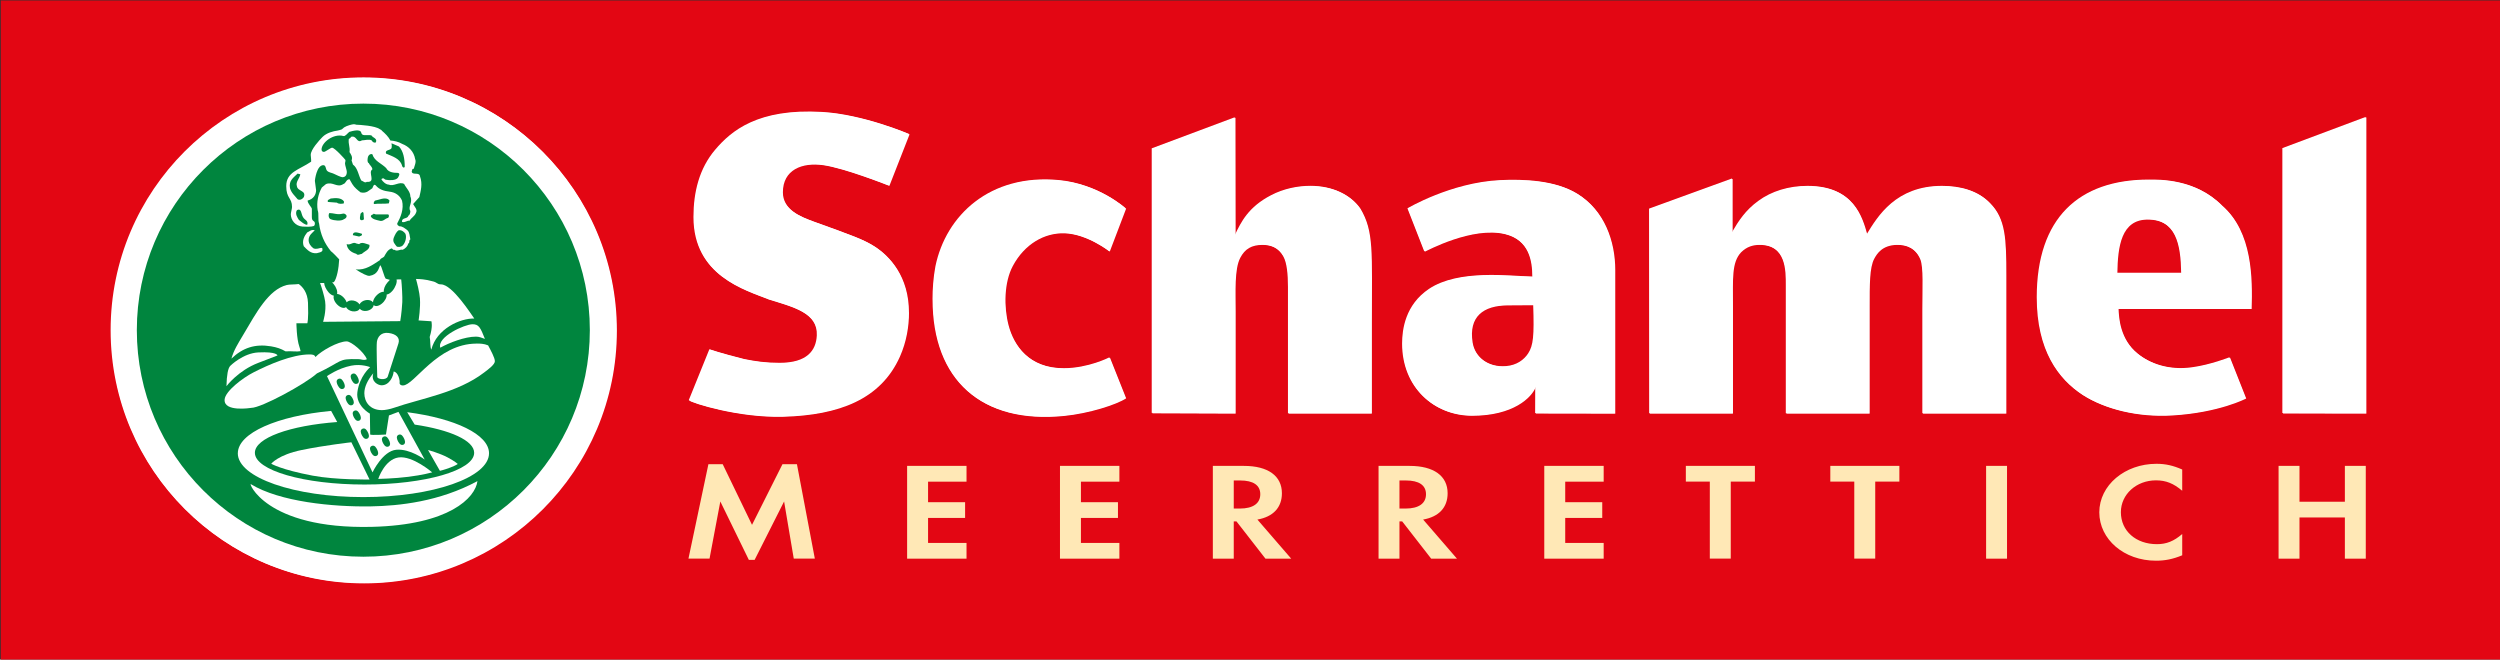 <?xml version="1.0" encoding="UTF-8"?>
<svg id="Ebene_1" data-name="Ebene 1" xmlns="http://www.w3.org/2000/svg" xmlns:xlink="http://www.w3.org/1999/xlink" viewBox="0 0 595.46 157.09">
  <rect x="0" y="0" width="595.46" height="157.09" fill="#333333" stroke="none"/>
  <defs>
    <style>
      .cls-1 {
        fill: #ffe8b6;
      }

      .cls-2 {
        fill: #fff;
      }

      .cls-3 {
        fill: none;
      }

      .cls-4 {
        fill: #e30613;
      }

      .cls-5 {
        clip-path: url(#clippath-1);
      }

      .cls-6 {
        fill: #00853e;
      }

      .cls-7 {
        clip-path: url(#clippath-2);
      }

      .cls-8 {
        clip-path: url(#clippath);
      }
    </style>
    <clipPath id="clippath">
      <rect class="cls-3" x=".18" y=".11" width="595.28" height="156.98"/>
    </clipPath>
    <clipPath id="clippath-1">
      <rect class="cls-3" width="595.28" height="156.98"/>
    </clipPath>
    <clipPath id="clippath-2">
      <rect class="cls-3" width="595.28" height="156.98"/>
    </clipPath>
  </defs>
  <rect class="cls-4" x=".18" y=".11" width="595.28" height="156.98"/>
  <g class="cls-8">
    <g>
      <path class="cls-2" d="M26.53,78.75c0-33.25,26.95-60.2,60.2-60.2s60.2,26.95,60.2,60.2-26.95,60.2-60.2,60.2-60.2-26.95-60.2-60.2"/>
      <path class="cls-6" d="M32.77,78.75c0-29.8,24.16-53.96,53.95-53.96s53.95,24.16,53.95,53.96-24.16,53.96-53.95,53.96-53.95-24.16-53.95-53.96"/>
      <path class="cls-2" d="M76.4,67.52h.99c.02.61.47,1.54,1.03,2.19.42.5.9.77,1.28.83-.25.62.22,1.67,1.07,2.36.71.58,1.46.7,1.83.35.24.48.82.89,1.52,1.01.79.13,1.49-.13,1.75-.62.31.42.96.63,1.68.51.88-.15,1.56-.75,1.64-1.39.35.42,1.16.3,1.92-.32.77-.62,1.25-1.54,1.16-2.18.4-.03.91-.34,1.38-.88.7-.82,1.2-2.09.97-2.69.34-.05.69-.03,1.12-.03.15,1.17.32,4.32.26,5.4-.16,2.76-.49,4.54-.49,4.54l-18.38.16s.81-2.43.49-4.87c-.14-1.08-.85-3.45-1.21-4.39M92.13,66.51l.9.26c-.2.19-.43.46-.58.63-.61.71-.94,1.61-.87,2.21-.4-.03-.91.16-1.41.57-.67.54-1.12,1.31-1.17,1.92-.31-.42-.96-.63-1.68-.51-.7.12-1.28.53-1.52,1.02-.27-.44-.81-.8-1.46-.91-.67-.12-1.28.06-1.61.42-.16-.5-.54-1.04-1.04-1.45-.43-.35-.88-.53-1.24-.55.17-.6-.18-1.6-.84-2.39-.07-.08-.21-.23-.33-.35l.42-.07c.69-.83,1.17-3.35,1.26-5.43-.64-.67-1.26-1.37-1.99-1.96-1.48-1.81-2.47-3.95-2.8-6.59-.33-.82,0-2.31-.33-3.13-.33-1.98.16-3.95.99-5.43l.99-.82c1.65-.66,2.64.99,4.12,0,.66-.17.66-1.15,1.48-1.15l.66,1.15c.49.82,1.32,1.48,1.98,1.98,1.48.33,1.98-.5,2.8-.99.17-.33.33-1.15.82-.66.82.99,1.98,1.32,3.29,1.48,1.48.17,2.47.99,2.96,2.14.49,1.98-.33,3.95-1.15,5.44,0,.49.33.49.49.66.82,0,1.32.49,1.98.99.49.49.49,1.32.66,2.14-.49.33,0,.66-.49.99-.17.66-.66,1.15-1.32,1.48-.66-.16-1.32.49-1.98,0-.33.17-.49-.33-.66-.33-.99.33-1.32,1.15-1.81,1.98-.33.33-.82.33-.99.82-1.69,1.08-3.39,2.45-5.76,2.21,1.46.95,2.78,1.62,3.31,1.53,1.99-.32,2.14-1.82,2.5-2.5.39-.02.99,3.17,1.43,3.22"/>
      <path class="cls-2" d="M84.97,29.81c.98.04,4.51.23,5.67,1.07.27.13.42.21.5.37.72.61,1.56,1.42,2.02,2.33.86.06,1.87.26,2.82.81,1.55.59,2.78,1.84,3.07,3.61.33.66-.16,1.65-.33,2.31-.49,0-.33.33-.49.66.17.99,1.81,0,1.98,1.15.66,1.81.17,3.46-.16,4.94-.49.49-.99,1.15-1.48,1.65.33.66,1.15,1.32.66,2.14-.33.82-1.15,1.15-1.48,1.81-.82,0-.99.49-1.81.33-.17-1.15,1.32-.66,1.48-1.48.33-.16.49-.66.49-1.15-.66-.99.66-1.98,0-3.46,0-1.15-.99-1.98-1.48-2.97-1.15-.66-2.47.66-3.62.17-.66,0-1.48-.66-1.81-1.32.66-.5.66.16,1.15.16.82.17,2.31.17,2.8-.49.17-.33.66-.99,0-1.15-1.15,0-2.31-.17-2.8-1.15-1.15-1.15-2.8-1.65-3.29-3.29-.5-.17-.82.17-.99.49-.16.33-.33,1.48.17,1.65.17.49.82.82.82,1.48-1.15.66.99,3.13-1.32,2.96-.49.33-.82-.16-1.32-.33-.66-1.15-.82-2.97-1.98-3.79l-.33-.99c.33-.82-.17-1.48-.49-1.98.16-1.32-.33-1.81-.17-3.13.17-.17.49-.17.49-.49,1.48-.49,1.32,1.65,2.64.82.66,0,1.65-.33,2.31,0,.17.33.49.66.99.5.49-.99-.82-1.15-.99-1.65-.66-.26-1.75.11-2.24-.25-.17-.19-.21-.29-.23-.41-.19-.96-2.05-.44-2.85-.21-.44.35-.96,1.11-1.39.99-2.42-.66-5.22,1.58-5.22,3.21,0,.36.22.57.57.57s1.58-1,1.94-1c.61,0,3.15,2.82,3.17,2.92.07.29-.09.52-.09.88s.43,1.58.43,1.94c0,.88-.41,1.29-1.08,1.29-.25,0-1.58-.58-2.04-.83-.41-.22-1.11-.25-1.56-.68-.41-.39-.24-1.36-.92-1.36-1.61,0-2.01,3.64-2.01,3.73,0,.36.29,1.86.29,2.22,0,1.04-.59,2.13-2.02,2.48,0,.73,1.01,1.62,1.01,1.98v1.97c0,1.18.72.7.72,1.53,0,.36-.14.36-.16.55-.19.02-.49.33-2.78.17-1.74-.13-2.79-1.56-2.79-2.94,0-.36.29-1.36.29-1.72,0-2.24-1.38-1.98-1.38-4.98,0-3.39,3.03-3.85,5.93-5.82.04-.54-.1-1.25-.1-1.61,0-1.29,2.03-3.47,2.78-4.25,1-1.02,2.62-1.42,3.59-1.54.29-.04.72-.19.99-.28.14-.04.34-.31.59-.48.63-.41,1.94-.76,2.3-.76.15,0,.35.03.56.1M93.41,34.26c.09.36.11.73.03,1.11-.33.66-1.65.33-1.32,1.32,1.48.66,3.29,1.15,3.79,2.8,0,.33.49.82.66.33,0-1.91-.31-3.67-1.37-4.82-.45-.17-.98-.4-1.58-.68-.08-.04-.15-.06-.21-.06"/>
      <path class="cls-2" d="M100.2,71.26c-.12-1.57-.67-3.71-.95-4.71,2.58.06,3.42.47,3.83.53,1.32.27,1.14.76,2.11.76,2.72,0,7.23,7.19,7.95,8.14-3.3-.11-9.01,2.44-10.24,7.42-.34-.77-.17-2.06-.38-3.04.8-2.55.4-3.73.4-3.73l-3.05-.2s.49-3.08.32-5.19"/>
      <path class="cls-2" d="M71.79,83.75c-1.03.18-1.72-.03-3.61.04-1.1-.63-2.04-.95-3.44-1.19-3.8-.63-6.73.33-9.44,2.93.57-2.04,1.56-3.55,2.81-5.67,3.13-5.29,6.01-10.74,10.36-11.86.7-.18,1.75-.09,2.86-.24.91.65,2.11,1.98,2.21,4.47.16,4.06-.16,4.87-.16,4.87h-2.6s.04,3.71.69,5.54c.12.34.22.72.3,1.11"/>
      <path class="cls-2" d="M55.02,87.25s3.02-3.02,6.69-3.2c4.51-.22,4.55.73,4.55.73,0,0-1.01.41-4.55,1.75-4.8,1.82-7.6,5.56-7.6,5.56.06-2.7.37-4.31.91-4.84"/>
      <path class="cls-2" d="M112.71,77.35c1.48,0,1.87.71,2.96,3.49-.8-.28-1.36-.54-2.13-.54-2.64,0-6.42,1.46-8.5,2.64-.83-2.59,5.85-5.59,7.67-5.59"/>
      <path class="cls-2" d="M82.74,81.42c1.09,0,4.19,2.59,4.81,4.25-.7.39-1.44-.06-2.06-.02-5.04-.11-3.46.38-9.83,3.4-2.81,2.54-13.25,8.22-15.66,8.21,0,0-6.6,1.08-6.33-2.01.17-1.99,4.34-5.16,6.93-6.47,3.58-1.83,9.13-4.25,13.28-4.25.78,0,1.23.09,1.42.62,1.42-1.51,5.42-3.73,7.44-3.73"/>
      <path class="cls-2" d="M59.94,115.44c6.84,4.18,19.48,5.44,28.59,5.28,6.7-.12,16.27-1.11,25.36-6.02-.5,3.97-6.7,10.46-25.17,10.9-25.58.6-29.52-10.9-28.78-10.16"/>
      <path class="cls-2" d="M113.68,81.94c.78,0,1.77.01,2.75.43.65,1.21,1.61,2.99,1.61,3.77s-1.46,1.87-2.55,2.69c-6.33,4.86-15.2,6.22-21.52,8.42-.86.3-2.05.55-2.82.55-2.88,0-4.2-1.98-4.2-4.04,0-1.48.78-3.13,2.13-4.75-.64,2.1,1.27,2.87,1.97,2.87,1.9,0,2.81-2.14,2.88-3.27,1.05.06,1.56,2.12,1.41,2.76,0,0,.03.55.8.55,2.72,0,8.11-9.97,17.55-9.97"/>
      <path class="cls-2" d="M90.04,89.88s-.25-7.24-.09-8.36c.16-1.11.96-2.35,2.81-2.1,1.84.25,2.73,1.17,2.33,2.47s-2.57,7.95-2.57,7.95c-.4.9-2.47.6-2.47.04"/>
      <path class="cls-2" d="M56.82,108.07c0-4.83,9.43-8.9,22.22-10.09l1.45,2.65c-11.28.84-19.61,3.8-19.61,7.33,0,4.18,11.69,7.56,26.11,7.56s26.12-3.38,26.12-7.56c0-2.93-5.75-5.47-14.17-6.72l-1.78-2.95c11.38,1.48,19.49,5.3,19.49,9.78,0,5.76-13.39,10.44-29.92,10.44s-29.92-4.67-29.92-10.44"/>
      <path class="cls-2" d="M64.78,110.56s1.7-2.13,7.23-3.26c5.53-1.14,11.86-1.85,11.86-1.85l4.33,8.87s-7.97.13-13.56-.92c-7.52-1.42-9.86-2.84-9.86-2.84"/>
      <path class="cls-2" d="M90.26,114.18s3.77-.07,7.18-.5c3.4-.42,5.68-1.06,5.68-1.06,0,0-4.69-4.04-8.03-3.55-3.33.5-4.82,5.11-4.82,5.11"/>
      <path class="cls-2" d="M102.11,107.3s2.84.78,4.68,1.77c1.84.99,2.41,1.56,2.41,1.56,0,0-.28.28-1.77.85s-2.48.78-2.48.78l-2.84-4.97h0Z"/>
      <path class="cls-2" d="M78.06,89.69l10.85,22.93s2.4-5.11,5.68-5.39c3.27-.28,6.75,2.34,6.75,2.34l-6.25-11.36-2.27.85-.71,4.55s-3.4.21-3.76,0l-.07-4.98s-3.4-1.85-2.98-5.11c.5-3.83,3.05-5.96,3.05-5.96,0,0-2.06-.85-4.54-.35-3.12.62-5.74,2.48-5.74,2.48"/>
      <path class="cls-2" d="M75.17,54.97c-.49.49-1.48,1.15-1.48,2.31,0,.82.49,1.48,1.15,1.98,1.15.49,2.31-.82,2.14.49-.17.49-.82.49-1.32.66-1.48.17-2.31-.82-3.13-1.65-.49-1.32.16-2.47.82-3.29.49-.16.99-.82,1.81-.49"/>
      <path class="cls-6" d="M96.74,55.79c.33.82,0,2.14-.66,2.8-.33.33-1.15.49-1.48.17-.33-.5-.99-.99-.66-1.98.33-.82.66-1.48,1.15-1.81.66-.16,1.32.33,1.65.82"/>
      <path class="cls-6" d="M71.71,41.63c-.17.99-1.15,1.81-.82,2.8.17,1.32,2.31.99,1.65,2.64-.33.49-.99.82-1.48.49-.66-.82-1.48-1.48-1.81-2.64-.33-1.81.82-2.47,1.81-3.46l.66.16h-.01Z"/>
      <path class="cls-6" d="M82.09,48.05v.49c-.49.17-1.32.17-1.65-.16l-2.14-.17c-.33-.49.49-.66.66-.82,1.32-.17,2.47-.17,3.13.66"/>
      <path class="cls-6" d="M92.96,47.89l-.17.66c-.99.16-2.64,0-3.46.16-.33-.16,0-.66.17-.82.99-.16,2.14-.82,3.13-.33l.33.33Z"/>
      <path class="cls-6" d="M72.37,51.84c.33.66,1.32.82.99,1.81-.66,0-1.32-.66-1.98-1.15-.33-.5-.99-1.48-.49-2.31,1.15-.66.99.99,1.48,1.65"/>
      <path class="cls-6" d="M86.86,52.33c-.17.17-.5.33-.82.17-.33-.49,0-.99,0-1.48.99-1.15.66.49.82,1.32"/>
      <path class="cls-6" d="M81.76,51.02c.49-.16.82.16.99.49,0,.49-.33.66-.66.82-.66.5-2.31.33-3.13,0-.49-.16-.66-.99-.33-1.48.99,0,1.98.49,3.13.16"/>
      <path class="cls-6" d="M92.63,51.18c.33.17.16.66,0,.82-.82.17-1.15.99-2.14.66-.66-.16-1.65-.33-1.98-.99,0-.49.49-.33.66-.66l.49.16h2.97Z"/>
      <path class="cls-6" d="M86.37,55.79c.16.49-.33.49-.66.66l-1.48-.33c0-1.15,1.48-.49,2.14-.33"/>
      <path class="cls-6" d="M85.71,58.26c.66-.66,1.81,0,2.47.17.17,1.15-1.15,1.48-1.81,2.14-.33,0-.99.49-1.32,0-1.15-.33-2.14-.99-2.31-2.31.99.33,1.48-.66,2.31-.16,0,0,.66.16.66.16Z"/>
      <path class="cls-6" d="M89.85,108.69c-.77.34-1.28-.81-1.36-1s-.47-1.05.22-1.36c.7-.31,1.1.46,1.3.86.21.4.49,1.22-.16,1.51"/>
      <path class="cls-6" d="M92.68,106.47c-.77.34-1.28-.81-1.36-1s-.47-1.05.22-1.36c.7-.31,1.1.46,1.3.86.21.4.49,1.22-.16,1.51"/>
      <path class="cls-6" d="M87.65,104.6c-.77.34-1.28-.81-1.36-1s-.47-1.05.22-1.36c.7-.31,1.1.46,1.3.86.21.4.49,1.22-.16,1.51"/>
      <path class="cls-6" d="M85.73,100.3c-.77.34-1.28-.81-1.36-1s-.47-1.05.22-1.36c.7-.31,1.1.46,1.3.86.21.4.49,1.22-.16,1.51"/>
      <path class="cls-6" d="M96.24,106.03c-.77.34-1.28-.81-1.36-1s-.47-1.05.22-1.36c.7-.31,1.1.46,1.3.86.21.4.49,1.22-.16,1.51"/>
      <path class="cls-6" d="M84.05,96.6c-.77.34-1.28-.81-1.36-1-.09-.19-.47-1.05.22-1.36.7-.31,1.1.46,1.3.86.21.4.49,1.22-.16,1.51"/>
      <path class="cls-6" d="M81.9,92.72c-.77.34-1.28-.81-1.36-1s-.47-1.05.22-1.36c.7-.31,1.1.46,1.3.86.21.4.49,1.22-.16,1.51"/>
      <path class="cls-6" d="M85.25,91.5c-.77.34-1.28-.81-1.36-1s-.47-1.05.22-1.36c.7-.31,1.1.46,1.3.86.21.4.49,1.22-.16,1.51"/>
      <path class="cls-2" d="M216.5,74.46c0-8.6-4.54-13.38-8.08-15.67-2.56-1.62-4.93-2.49-14.49-5.93-3.15-1.15-7.46-2.84-7.46-7.04,0-5.38,4.55-7.18,9.6-6.48,5.17.71,15.77,4.93,15.77,4.93l4.8-12.26s-10.79-4.66-20.67-5.24c-15.34-.89-21.66,4.53-25.46,9s-5.17,10.11-5.17,16.03c0,13.95,12.13,17.28,17.94,19.59,5.92,1.82,11.68,3.25,11.44,8.6-.17,3.64-2.35,6.54-8.86,6.54-3.35,0-5.75-.36-8.44-.9-5.72-1.43-8.29-2.34-8.29-2.34l-4.9,12.11c.46.57,11.73,4.17,22.32,3.87,13.4-.38,23.25-4.18,27.79-14.31,1.58-3.54,2.17-7.26,2.17-10.51"/>
      <path class="cls-2" d="M274.51,98.45l19.81.07v-24.37c0-4.66-.32-10.05,1.09-12.74,1.11-2.12,2.7-3.08,5.31-3.08,2.16,0,3.96.76,5.12,2.83.86,1.53,1.11,4.27,1.11,7.28v30.08h19.81v-21.49c0-17.23.51-21.88-2.73-27.34-2.27-3.24-6.5-5.32-11.73-5.32-3.06,0-6.41.68-9.37,2.23-5.42,2.81-7.14,6.36-8.62,9.46,0,0-.04-26.28-.04-28.02l-19.77,7.4v63.01h.01Z"/>
      <path class="cls-2" d="M350.76,81.61c-1-6.24,2.59-8.82,8.3-8.87,1.82-.02,6.3-.04,6.3-.04.26,7.44.02,9.7-1.19,11.57-.99,1.53-2.73,2.83-5.27,3.04-4.29.36-7.57-2.15-8.14-5.7M384.73,64.35c0-6.88-2.55-14.21-8.98-18.14-5.23-3.2-12.72-3.47-18.31-3.2-11.74.58-22.04,6.72-22.04,6.72l3.99,10.21c.4-.15,11.34-6.11,19.2-4.15,5.81,1.45,6.55,6.5,6.55,10.18-5.42-.1-17.52-1.79-24.62,2.95-5.62,3.78-6.39,9.63-6.39,13.02,0,10.46,7.57,17.08,16.51,17.09,9.78,0,14.21-4.3,15.2-6.92l-.02,6.39,18.91.03v-34.2.02Z"/>
      <path class="cls-2" d="M392.96,98.52h19.81v-25.48c0-6.69-.34-10.51,1.93-12.94,1.38-1.36,2.83-1.77,4.43-1.77,6.51,0,6.39,6.29,6.39,9.69v30.5h19.81v-25.56c0-5.04-.05-9.22,1.09-11.34.67-1.24,1.94-3.22,5.38-3.29,2.45-.05,4.6.86,5.74,3.49.8,1.84.5,7.17.5,11.93v24.77h19.84v-32.92c0-8.72-.18-13.47-3.82-17.15-2.86-3-7.1-4.07-11.34-4.07-10.94,0-15.28,7.17-17.94,11.53-1.18-4.17-3.15-11.53-14.1-11.53-4.44,0-8.58,1.26-11.73,3.59-3.06,2.23-4.68,4.75-6.26,7.46v-12.81l-19.74,7.18.03,48.73h-.02Z"/>
    </g>
  </g>
  <polygon class="cls-2" points="563.63 27.96 543.79 35.39 543.79 98.49 563.63 98.52 563.63 27.96"/>
  <path class="cls-2" d="M222.29,71.42c0,19.26,11.67,29.61,31.22,27.65,5.88-.59,12.44-2.68,14.72-4.19l-3.84-9.65s-5,2.58-10.87,2.58c-8.39,0-12.03-5.51-13.29-10.31-1.15-4.39-1.08-10.24,1.01-14.15,2.8-5.23,7.53-7.93,12.33-7.78,5.47.17,10.76,4.35,10.76,4.35l3.89-10.21s-6.33-5.83-15.92-6.72c-16.38-1.52-26.84,8.44-29.33,20.55-.49,2.67-.69,5.33-.69,7.9"/>
  <path class="cls-2" d="M504.32,65.08c.1-6.4.93-12.78,7.24-12.78,6.9,0,8.04,5.99,8.14,12.78h-15.38ZM536.31,73.6c.2-7.27.23-18.28-6.97-24.56-6.31-6.4-14.95-6.16-17.32-6.16-16.76,0-26.73,9.21-26.73,28.01,0,12.69,5.11,19.47,10.92,23.25,5.11,3.26,12.82,5.32,21.21,4.82,11.17-.66,17.59-4.04,17.59-4.04l-3.84-9.71s-4.45,1.77-8.89,2.38c-5.62.77-10.13-.91-13.09-3.33-4.2-3.39-4.5-8.49-4.58-10.66h31.7,0Z"/>
  <path class="cls-1" d="M547.7,119.51v-8.54h-4.98v22.09h4.98v-9.8h10.81v9.8h4.98v-22.09h-4.98v8.54s-10.81,0-10.81,0ZM519.77,111.83c-2.19-.96-3.99-1.36-6.14-1.36-7.55,0-13.61,5.13-13.61,11.56s5.9,11.52,13.5,11.52c2.15,0,3.99-.36,6.25-1.29v-5.07c-1.99,1.72-3.76,2.42-6.02,2.42-5.02,0-8.59-3.15-8.59-7.62,0-4.24,3.68-7.58,8.36-7.58,2.38,0,4.18.73,6.25,2.48v-5.07h0ZM478.04,110.97h-4.98v22.09h4.98v-22.09ZM446.65,133.05v-18.34h5.75v-3.74h-16.45v3.74h5.71v18.34h4.99ZM412.24,133.05v-18.34h5.75v-3.74h-16.45v3.74h5.71v18.34h4.99ZM381.97,114.71v-3.74h-14.15v22.09h14.15v-3.74h-9.16v-5.96h8.82v-3.74h-8.82v-4.9h9.16ZM333.33,121.13v-6.69h1.53c3.11,0,4.79,1.12,4.79,3.28s-1.69,3.41-4.87,3.41h-1.46,0ZM338.97,123.75c3.76-.66,5.83-2.88,5.83-6.26,0-4.14-3.3-6.52-9.05-6.52h-7.4v22.09h4.98v-8.87h.65l6.9,8.87h6.14l-8.05-9.31h0ZM293.86,121.13v-6.69h1.53c3.11,0,4.79,1.12,4.79,3.28s-1.69,3.41-4.87,3.41h-1.46,0ZM299.5,123.75c3.76-.66,5.83-2.88,5.83-6.26,0-4.14-3.3-6.52-9.05-6.52h-7.4v22.09h4.98v-8.87h.65l6.9,8.87h6.13l-8.05-9.31h0ZM266.62,114.71v-3.74h-14.15v22.09h14.15v-3.74h-9.16v-5.96h8.82v-3.74h-8.82v-4.9h9.16ZM230.21,114.71v-3.74h-14.15v22.09h14.15v-3.74h-9.16v-5.96h8.82v-3.74h-8.82v-4.9h9.16ZM163.98,133.05h5.02l2.57-13.61,6.79,13.91h1.38l7.02-13.91,2.3,13.61h5.02l-4.26-22.48h-3.45l-7.25,14.44-6.98-14.44h-3.41l-4.75,22.48h0Z"/>
  <g class="cls-5">
    <g>
      <path class="cls-2" d="M26.35,78.64c0-33.25,26.95-60.2,60.2-60.2s60.2,26.95,60.2,60.2-26.95,60.2-60.2,60.2-60.2-26.95-60.2-60.2"/>
      <path class="cls-6" d="M32.59,78.64c0-29.8,24.16-53.96,53.95-53.96s53.95,24.16,53.95,53.96-24.16,53.96-53.95,53.96-53.95-24.16-53.95-53.96"/>
      <path class="cls-2" d="M76.22,67.41h.99c.02.61.47,1.54,1.03,2.19.42.5.9.77,1.28.83-.25.62.22,1.67,1.07,2.36.71.58,1.46.7,1.83.35.24.48.82.89,1.52,1.01.79.13,1.49-.13,1.75-.62.31.42.96.63,1.68.51.88-.15,1.56-.75,1.64-1.39.35.42,1.16.3,1.92-.32.77-.62,1.25-1.54,1.16-2.18.4-.03.91-.34,1.38-.88.7-.82,1.2-2.09.97-2.69.34-.05.69-.03,1.12-.03.15,1.17.32,4.32.26,5.4-.16,2.76-.49,4.54-.49,4.54l-18.38.16s.81-2.43.49-4.87c-.14-1.08-.85-3.45-1.21-4.39M91.96,66.4l.9.26c-.2.19-.43.46-.58.63-.61.71-.94,1.61-.87,2.21-.4-.03-.91.16-1.41.57-.67.54-1.12,1.31-1.17,1.92-.31-.42-.96-.63-1.68-.51-.7.12-1.28.53-1.52,1.02-.27-.44-.81-.8-1.46-.91-.67-.12-1.28.06-1.61.42-.16-.5-.54-1.04-1.04-1.45-.43-.35-.88-.53-1.24-.55.17-.6-.18-1.6-.84-2.39-.07-.08-.21-.23-.33-.35l.42-.07c.69-.83,1.17-3.35,1.26-5.43-.64-.67-1.26-1.37-1.99-1.96-1.48-1.81-2.47-3.95-2.8-6.59-.33-.82,0-2.31-.33-3.13-.33-1.98.16-3.95.99-5.43l.99-.82c1.65-.66,2.64.99,4.12,0,.66-.17.66-1.15,1.48-1.15l.66,1.15c.49.82,1.32,1.48,1.98,1.98,1.48.33,1.98-.5,2.8-.99.17-.33.33-1.15.82-.66.82.99,1.98,1.32,3.29,1.48,1.48.17,2.47.99,2.96,2.14.49,1.98-.33,3.95-1.15,5.44,0,.49.33.49.49.66.82,0,1.32.49,1.98.99.49.49.49,1.32.66,2.14-.49.33,0,.66-.49.99-.17.66-.66,1.15-1.32,1.48-.66-.16-1.32.49-1.98,0-.33.17-.49-.33-.66-.33-.99.33-1.32,1.15-1.81,1.98-.33.33-.82.33-.99.82-1.69,1.08-3.39,2.45-5.76,2.21,1.46.95,2.78,1.62,3.31,1.53,1.99-.32,2.14-1.82,2.5-2.5.39-.02.99,3.17,1.43,3.22"/>
      <path class="cls-2" d="M84.8,29.7c.98.04,4.51.23,5.67,1.07.27.13.42.21.5.37.72.61,1.56,1.42,2.02,2.33.86.06,1.87.26,2.82.81,1.55.59,2.78,1.84,3.07,3.61.33.66-.16,1.65-.33,2.31-.49,0-.33.33-.49.66.17.99,1.81,0,1.98,1.15.66,1.81.17,3.46-.16,4.94-.49.49-.99,1.15-1.48,1.65.33.66,1.15,1.32.66,2.14-.33.82-1.15,1.15-1.48,1.81-.82,0-.99.49-1.81.33-.17-1.15,1.32-.66,1.48-1.48.33-.16.49-.66.49-1.15-.66-.99.66-1.98,0-3.46,0-1.15-.99-1.98-1.48-2.97-1.15-.66-2.47.66-3.62.16-.66,0-1.48-.66-1.81-1.32.66-.5.66.16,1.15.16.82.17,2.31.17,2.8-.49.17-.33.66-.99,0-1.15-1.15,0-2.31-.17-2.8-1.15-1.15-1.15-2.8-1.65-3.29-3.29-.5-.17-.82.17-.99.49-.16.33-.33,1.48.17,1.65.17.49.82.82.82,1.48-1.15.66.99,3.13-1.32,2.96-.49.33-.82-.16-1.32-.33-.66-1.15-.82-2.97-1.98-3.79l-.33-.99c.33-.82-.17-1.48-.49-1.98.16-1.32-.33-1.81-.17-3.13.17-.17.49-.17.49-.49,1.48-.49,1.32,1.65,2.64.82.66,0,1.65-.33,2.31,0,.17.33.49.66.99.5.49-.99-.82-1.15-.99-1.65-.66-.26-1.75.11-2.24-.25-.17-.19-.21-.29-.23-.41-.19-.96-2.05-.44-2.85-.21-.44.35-.96,1.11-1.39.99-2.42-.66-5.22,1.58-5.22,3.21,0,.36.22.57.57.57s1.58-1,1.94-1c.61,0,3.15,2.82,3.17,2.92.07.29-.09.52-.09.88s.43,1.58.43,1.94c0,.88-.41,1.29-1.08,1.29-.25,0-1.58-.58-2.04-.83-.41-.22-1.11-.25-1.56-.68-.41-.39-.24-1.36-.92-1.36-1.61,0-2.01,3.64-2.01,3.73,0,.36.29,1.86.29,2.22,0,1.04-.59,2.13-2.02,2.48,0,.73,1.01,1.62,1.01,1.98v1.97c0,1.18.72.7.72,1.53,0,.36-.14.36-.16.55-.19.02-.49.33-2.78.17-1.74-.13-2.79-1.56-2.79-2.94,0-.36.29-1.36.29-1.72,0-2.24-1.38-1.98-1.38-4.98,0-3.39,3.03-3.85,5.93-5.82.04-.54-.1-1.25-.1-1.61,0-1.29,2.03-3.47,2.78-4.25,1-1.02,2.62-1.42,3.59-1.54.29-.04.72-.19.99-.28.14-.04.34-.31.59-.48.63-.41,1.94-.76,2.3-.76.15,0,.35.03.56.1M93.24,34.15c.09.36.11.73.03,1.11-.33.66-1.65.33-1.32,1.32,1.48.66,3.29,1.15,3.79,2.8,0,.33.49.82.66.33,0-1.91-.31-3.67-1.37-4.82-.45-.17-.98-.4-1.58-.68-.08-.04-.15-.06-.21-.06"/>
      <path class="cls-2" d="M100.03,71.15c-.12-1.57-.67-3.71-.95-4.71,2.58.06,3.42.47,3.83.53,1.32.27,1.14.76,2.11.76,2.72,0,7.23,7.19,7.95,8.14-3.3-.11-9.01,2.44-10.24,7.42-.34-.77-.17-2.06-.38-3.04.8-2.55.4-3.73.4-3.73l-3.05-.2s.49-3.08.32-5.19"/>
      <path class="cls-2" d="M71.61,83.64c-1.03.18-1.72-.03-3.61.04-1.1-.63-2.04-.95-3.44-1.19-3.8-.63-6.73.33-9.44,2.93.57-2.04,1.56-3.55,2.81-5.67,3.13-5.29,6.01-10.74,10.36-11.86.7-.18,1.75-.09,2.86-.24.91.65,2.11,1.98,2.21,4.47.16,4.06-.16,4.87-.16,4.87h-2.6s.04,3.71.69,5.54c.12.34.22.72.3,1.11"/>
      <path class="cls-2" d="M54.85,87.14s3.02-3.02,6.69-3.2c4.51-.22,4.55.73,4.55.73,0,0-1.01.41-4.55,1.75-4.8,1.82-7.6,5.56-7.6,5.56.06-2.7.37-4.31.91-4.84"/>
      <path class="cls-2" d="M112.54,77.23c1.48,0,1.87.71,2.96,3.49-.8-.28-1.36-.54-2.13-.54-2.64,0-6.42,1.46-8.5,2.64-.83-2.59,5.85-5.59,7.67-5.59"/>
      <path class="cls-2" d="M82.57,81.31c1.09,0,4.19,2.59,4.81,4.25-.7.39-1.44-.06-2.06-.02-5.04-.11-3.46.38-9.83,3.4-2.81,2.54-13.25,8.22-15.66,8.21,0,0-6.6,1.08-6.33-2.01.17-1.99,4.34-5.16,6.93-6.47,3.58-1.83,9.13-4.25,13.28-4.25.78,0,1.23.09,1.42.62,1.42-1.51,5.42-3.73,7.44-3.73"/>
      <path class="cls-2" d="M59.77,115.33c6.84,4.18,19.48,5.44,28.59,5.28,6.7-.12,16.27-1.11,25.36-6.02-.5,3.97-6.7,10.46-25.17,10.9-25.58.6-29.52-10.9-28.78-10.16"/>
      <path class="cls-2" d="M113.51,81.83c.78,0,1.77.01,2.75.43.65,1.21,1.61,2.99,1.61,3.77s-1.46,1.87-2.55,2.69c-6.33,4.86-15.2,6.22-21.52,8.42-.86.3-2.05.55-2.82.55-2.88,0-4.2-1.98-4.2-4.04,0-1.48.78-3.13,2.13-4.75-.64,2.1,1.27,2.87,1.97,2.87,1.9,0,2.81-2.14,2.88-3.27,1.05.06,1.56,2.12,1.41,2.76,0,0,.03.55.8.55,2.72,0,8.11-9.97,17.55-9.97"/>
      <path class="cls-2" d="M89.86,89.77s-.25-7.24-.09-8.36c.16-1.11.96-2.35,2.81-2.1,1.84.25,2.73,1.17,2.33,2.47s-2.57,7.95-2.57,7.95c-.4.9-2.47.6-2.47.04"/>
      <path class="cls-2" d="M56.65,107.96c0-4.83,9.43-8.9,22.22-10.09l1.45,2.65c-11.28.84-19.61,3.8-19.61,7.33,0,4.18,11.69,7.56,26.11,7.56s26.12-3.38,26.12-7.56c0-2.93-5.75-5.47-14.17-6.72l-1.78-2.95c11.38,1.48,19.49,5.3,19.49,9.78,0,5.76-13.39,10.44-29.92,10.44s-29.92-4.67-29.92-10.44"/>
      <path class="cls-2" d="M64.6,110.45s1.7-2.13,7.23-3.26c5.53-1.14,11.86-1.85,11.86-1.85l4.33,8.87s-7.97.13-13.56-.92c-7.52-1.42-9.86-2.84-9.86-2.84"/>
      <path class="cls-2" d="M90.08,114.07s3.77-.07,7.18-.5c3.4-.42,5.68-1.06,5.68-1.06,0,0-4.69-4.04-8.03-3.55-3.33.5-4.82,5.11-4.82,5.11"/>
      <path class="cls-2" d="M101.94,107.18s2.84.78,4.68,1.77c1.84.99,2.41,1.56,2.41,1.56,0,0-.28.28-1.77.85s-2.48.78-2.48.78l-2.84-4.97h0Z"/>
      <path class="cls-2" d="M77.88,89.58l10.85,22.93s2.4-5.11,5.68-5.39c3.27-.28,6.75,2.34,6.75,2.34l-6.25-11.36-2.27.85-.71,4.55s-3.4.21-3.76,0l-.07-4.98s-3.4-1.85-2.98-5.11c.5-3.83,3.05-5.96,3.05-5.96,0,0-2.06-.85-4.54-.35-3.12.62-5.74,2.48-5.74,2.48"/>
      <path class="cls-2" d="M74.99,54.86c-.49.49-1.48,1.15-1.48,2.31,0,.82.49,1.48,1.15,1.98,1.15.49,2.31-.82,2.14.49-.17.49-.82.49-1.32.66-1.48.17-2.31-.82-3.13-1.65-.49-1.32.16-2.47.82-3.29.49-.16.99-.82,1.81-.49"/>
      <path class="cls-6" d="M96.57,55.68c.33.82,0,2.14-.66,2.8-.33.33-1.15.49-1.48.17-.33-.5-.99-.99-.66-1.98.33-.82.66-1.48,1.15-1.81.66-.16,1.32.33,1.65.82"/>
      <path class="cls-6" d="M71.53,41.52c-.17.99-1.15,1.81-.82,2.8.17,1.32,2.31.99,1.65,2.64-.33.49-.99.82-1.48.49-.66-.82-1.48-1.48-1.81-2.64-.33-1.81.82-2.47,1.81-3.46l.66.16h-.01Z"/>
      <path class="cls-6" d="M81.91,47.94v.49c-.49.17-1.32.17-1.65-.16l-2.14-.17c-.33-.49.49-.66.66-.82,1.32-.17,2.47-.17,3.13.66"/>
      <path class="cls-6" d="M92.78,47.78l-.17.66c-.99.16-2.64,0-3.46.16-.33-.16,0-.66.17-.82.99-.16,2.14-.82,3.13-.33l.33.33Z"/>
      <path class="cls-6" d="M72.19,51.73c.33.66,1.32.82.99,1.81-.66,0-1.32-.66-1.98-1.15-.33-.5-.99-1.48-.49-2.31,1.15-.66.99.99,1.48,1.65"/>
      <path class="cls-6" d="M86.69,52.22c-.17.17-.5.33-.82.17-.33-.49,0-.99,0-1.48.99-1.15.66.49.82,1.32"/>
      <path class="cls-6" d="M81.58,50.91c.49-.16.82.16.99.49,0,.49-.33.66-.66.82-.66.5-2.31.33-3.13,0-.49-.16-.66-.99-.33-1.48.99,0,1.98.49,3.13.16"/>
      <path class="cls-6" d="M92.45,51.07c.33.17.16.66,0,.82-.82.17-1.15.99-2.14.66-.66-.16-1.65-.33-1.98-.99,0-.49.49-.33.66-.66l.49.16h2.97Z"/>
      <path class="cls-6" d="M86.19,55.68c.16.49-.33.49-.66.66l-1.48-.33c0-1.15,1.48-.49,2.14-.33"/>
      <path class="cls-6" d="M85.53,58.15c.66-.66,1.81,0,2.47.17.17,1.15-1.15,1.48-1.81,2.14-.33,0-.99.49-1.32,0-1.15-.33-2.14-.99-2.31-2.31.99.33,1.48-.66,2.31-.16,0,0,.66.16.66.16Z"/>
      <path class="cls-6" d="M89.67,108.58c-.77.34-1.28-.81-1.36-1s-.47-1.05.22-1.36c.7-.31,1.1.46,1.3.86.21.4.49,1.22-.16,1.51"/>
      <path class="cls-6" d="M92.51,106.36c-.77.34-1.28-.81-1.36-1-.09-.19-.47-1.05.22-1.36.7-.31,1.1.46,1.3.86.21.4.49,1.22-.16,1.51"/>
      <path class="cls-6" d="M87.47,104.48c-.77.34-1.28-.81-1.36-1-.09-.19-.47-1.05.22-1.36.7-.31,1.1.46,1.3.86.21.4.49,1.22-.16,1.51"/>
      <path class="cls-6" d="M85.55,100.19c-.77.34-1.28-.81-1.36-1s-.47-1.05.22-1.36c.7-.31,1.1.46,1.3.86.21.4.49,1.22-.16,1.51"/>
      <path class="cls-6" d="M96.07,105.92c-.77.34-1.28-.81-1.36-1-.09-.19-.47-1.05.22-1.36.7-.31,1.1.46,1.3.86.21.4.49,1.22-.16,1.51"/>
      <path class="cls-6" d="M83.87,96.49c-.77.34-1.28-.81-1.36-1-.09-.19-.47-1.05.22-1.36.7-.31,1.1.46,1.3.86.21.4.49,1.22-.16,1.51"/>
      <path class="cls-6" d="M81.73,92.61c-.77.34-1.28-.81-1.36-1-.09-.19-.47-1.05.22-1.36.7-.31,1.1.46,1.3.86.21.4.49,1.22-.16,1.51"/>
      <path class="cls-6" d="M85.07,91.39c-.77.34-1.28-.81-1.36-1-.09-.19-.47-1.05.22-1.36.7-.31,1.1.46,1.3.86.21.4.49,1.22-.16,1.51"/>
      <path class="cls-2" d="M216.33,74.35c0-8.6-4.54-13.38-8.08-15.67-2.56-1.62-4.93-2.49-14.49-5.93-3.15-1.15-7.46-2.84-7.46-7.04,0-5.38,4.55-7.18,9.6-6.48,5.17.71,15.77,4.93,15.77,4.93l4.8-12.26s-10.79-4.66-20.67-5.24c-15.34-.89-21.66,4.53-25.46,9s-5.17,10.11-5.17,16.03c0,13.95,12.13,17.28,17.94,19.59,5.92,1.82,11.68,3.25,11.44,8.6-.17,3.64-2.35,6.54-8.86,6.54-3.35,0-5.75-.36-8.44-.9-5.72-1.43-8.29-2.34-8.29-2.34l-4.9,12.11c.46.57,11.73,4.17,22.32,3.87,13.4-.38,23.25-4.18,27.79-14.31,1.58-3.54,2.17-7.26,2.17-10.51"/>
      <path class="cls-2" d="M274.33,98.34l19.81.07v-24.37c0-4.66-.32-10.05,1.09-12.74,1.11-2.12,2.7-3.08,5.31-3.08,2.16,0,3.96.76,5.12,2.83.86,1.53,1.11,4.27,1.11,7.28v30.08h19.81v-21.49c0-17.23.51-21.88-2.73-27.34-2.27-3.24-6.5-5.32-11.73-5.32-3.06,0-6.41.68-9.37,2.23-5.42,2.81-7.14,6.36-8.62,9.46,0,0-.04-26.28-.04-28.02l-19.77,7.4v63.01h.01Z"/>
      <path class="cls-2" d="M350.58,81.5c-1-6.24,2.59-8.82,8.3-8.87,1.82-.02,6.3-.04,6.3-.04.26,7.44.02,9.7-1.19,11.57-.99,1.53-2.73,2.83-5.27,3.04-4.29.36-7.57-2.15-8.14-5.7M384.56,64.24c0-6.88-2.55-14.21-8.98-18.14-5.23-3.2-12.72-3.47-18.31-3.2-11.74.58-22.04,6.72-22.04,6.72l3.99,10.21c.4-.15,11.34-6.11,19.2-4.15,5.81,1.45,6.55,6.5,6.55,10.18-5.42-.1-17.52-1.79-24.62,2.95-5.62,3.78-6.39,9.63-6.39,13.02,0,10.46,7.57,17.08,16.51,17.09,9.78,0,14.21-4.3,15.2-6.92l-.02,6.39,18.91.03v-34.2.02Z"/>
      <path class="cls-2" d="M392.79,98.41h19.81v-25.48c0-6.69-.34-10.51,1.93-12.94,1.38-1.36,2.83-1.77,4.43-1.77,6.51,0,6.39,6.29,6.39,9.69v30.5h19.81v-25.56c0-5.04-.05-9.22,1.09-11.34.67-1.24,1.94-3.22,5.38-3.29,2.45-.05,4.6.86,5.74,3.49.8,1.84.5,7.17.5,11.93v24.77h19.84v-32.92c0-8.72-.18-13.47-3.82-17.15-2.86-3-7.1-4.07-11.34-4.07-10.94,0-15.28,7.17-17.94,11.53-1.18-4.17-3.15-11.53-14.1-11.53-4.44,0-8.58,1.26-11.73,3.59-3.06,2.23-4.68,4.75-6.26,7.46v-12.81l-19.74,7.18.03,48.73h-.02Z"/>
    </g>
  </g>
  <polygon class="cls-2" points="563.46 27.85 543.62 35.28 543.62 98.37 563.45 98.41 563.46 27.85"/>
  <g class="cls-7">
    <g>
      <path class="cls-2" d="M222.12,71.31c0,19.26,11.67,29.61,31.22,27.65,5.88-.59,12.44-2.68,14.72-4.19l-3.84-9.65s-5,2.58-10.87,2.58c-8.39,0-12.03-5.51-13.29-10.31-1.15-4.39-1.08-10.24,1.01-14.15,2.8-5.23,7.53-7.93,12.33-7.78,5.47.17,10.76,4.35,10.76,4.35l3.89-10.21s-6.33-5.83-15.92-6.72c-16.38-1.52-26.84,8.44-29.33,20.55-.49,2.67-.69,5.33-.69,7.9"/>
      <path class="cls-2" d="M504.14,64.96c.1-6.4.93-12.78,7.24-12.78,6.9,0,8.04,5.99,8.14,12.78h-15.38ZM536.14,73.49c.2-7.27.23-18.28-6.97-24.56-6.31-6.4-14.95-6.16-17.32-6.16-16.76,0-26.73,9.21-26.73,28.01,0,12.69,5.11,19.47,10.92,23.25,5.11,3.26,12.82,5.32,21.21,4.82,11.17-.66,17.59-4.04,17.59-4.04l-3.84-9.71s-4.45,1.77-8.89,2.38c-5.62.77-10.13-.91-13.09-3.33-4.2-3.39-4.5-8.49-4.58-10.66h31.7,0Z"/>
    </g>
  </g>
</svg>
